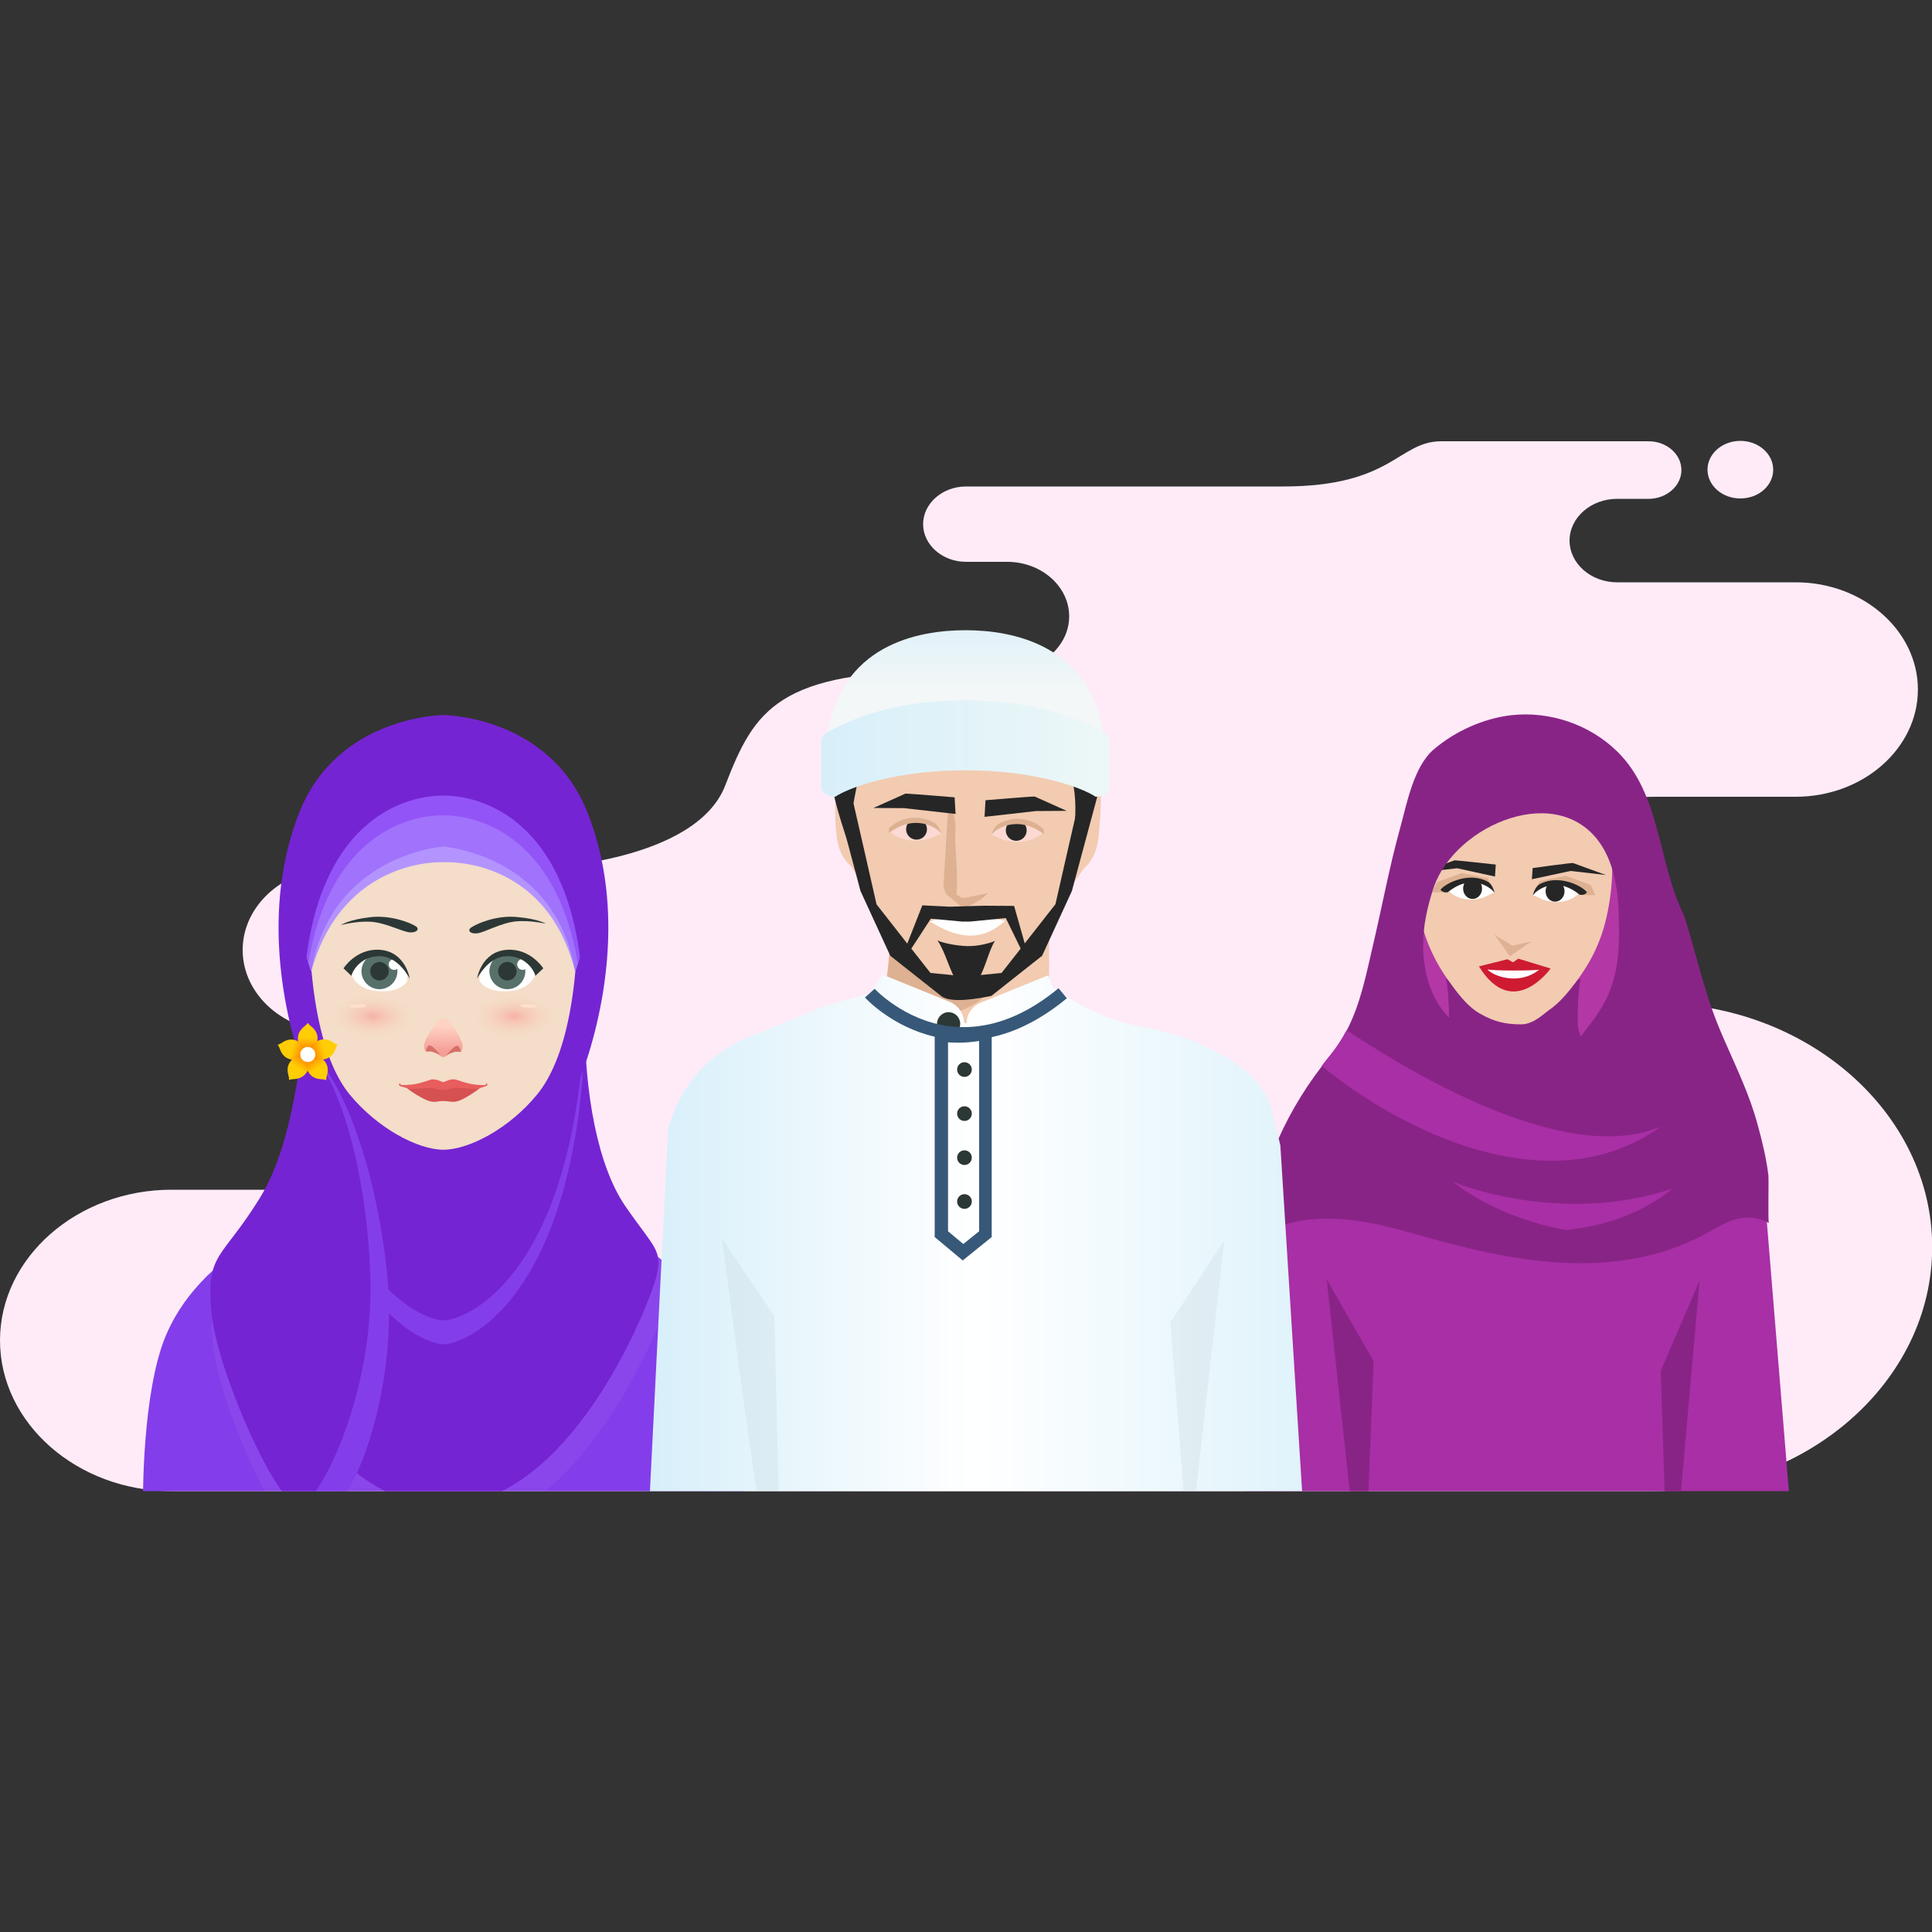 <?xml version="1.0" encoding="utf-8"?>
<!-- Generator: Adobe Illustrator 22.0.0, SVG Export Plug-In . SVG Version: 6.00 Build 0)  -->
<svg version="1.1" id="Layer_1" xmlns="http://www.w3.org/2000/svg" xmlns:xlink="http://www.w3.org/1999/xlink" x="0px" y="0px"
	 viewBox="0 0 1000 1000" style="enable-background:new 0 0 1000 1000;" xml:space="preserve">
<rect x="0" y="0" width="1000" height="1000" fill="#333333" stroke="none"/>
<style type="text/css">
	.st0{fill-rule:evenodd;clip-rule:evenodd;fill:#FFEBF8;}
	.st1{clip-path:url(#SVGID_2_);}
	.st2{fill:#B337A5;}
	.st3{fill:#892487;}
	.st4{fill:#F2CBB1;}
	.st5{fill:#262626;}
	.st6{fill:#A82FA5;}
	.st7{fill:#DDB192;}
	.st8{fill:#FFFFFF;}
	.st9{fill:#CE1B31;}
	.st10{fill:#843DEA;}
	.st11{opacity:5.000000e-02;fill:#FFFFFF;enable-background:new    ;}
	.st12{fill:#7524D3;}
	.st13{fill:#F4DDC9;}
	.st14{opacity:0.5;fill:url(#SVGID_3_);enable-background:new    ;}
	.st15{fill:#FFE0CC;}
	.st16{opacity:0.5;fill:url(#SVGID_4_);enable-background:new    ;}
	.st17{fill:url(#SVGID_5_);}
	.st18{fill:#D67069;}
	.st19{fill:#58706A;}
	.st20{fill:#2C3836;}
	.st21{fill:#D65151;}
	.st22{fill:#E85D5D;}
	.st23{fill:#B394FF;}
	.st24{fill:#A172FC;}
	.st25{fill:#9354F7;}
	.st26{fill:url(#SVGID_6_);}
	.st27{fill:url(#SVGID_7_);}
	.st28{fill:url(#SVGID_8_);}
	.st29{fill:url(#SVGID_9_);}
	.st30{fill:url(#SVGID_10_);}
	.st31{fill:url(#SVGID_11_);}
	.st32{opacity:0.25;fill:#C3D2D9;enable-background:new    ;}
	.st33{fill:#FCD9D2;}
	.st34{fill:#375878;}
	.st35{fill:url(#SVGID_12_);}
	.st36{fill:url(#SVGID_13_);}
</style>
<g>
	<path class="st0" d="M179.6,615.8H91.1h-2.3C40,615.8,0,650.9,0,693.8l0,0c0,42.9,40,78,88.8,78h259.3h44.7h463.5
		c79.1,0,143.8-56.8,143.8-126.3l0,0c0-69.5-64.7-126.3-143.8-126.3h0c-33.4,0-60.8-24-60.8-53.4l0,0c0-29.4,27.4-53.4,60.8-53.4
		h73.2c34.8,0,63.2-25,63.2-55.5l0,0c0-30.5-28.4-55.5-63.2-55.5h-92.5c-13.5,0-24.6-9.7-24.6-21.6l0,0c0-11.9,11.1-21.6,24.6-21.6
		h16.3c9.3,0,17-6.7,17-14.9v0c0-8.2-7.6-14.9-17-14.9H792c0,0-23.4,0-45.9,0c-22.5,0-25.1,23.4-82,23.4c-88,0-76,0-164.1,0
		c-12.2,0-22.2,8.8-22.2,19.5v0c0,10.7,10,19.5,22.2,19.5h21.3c17.7,0,32.1,12.7,32.1,28.2v0c0,15.5-14.5,28.2-32.1,28.2h-32
		c-86.5,0-98.7,19.9-113.9,59.3c-15.2,39.5-93.8,42.7-93.8,42.7H174c-26.6,0-48.4,19.1-48.4,42.5v0c0,23.4,21.8,42.5,48.4,42.5h5.5
		c25.6,0,46.5,18.4,46.5,40.9l0,0C226.1,597.4,205.2,615.8,179.6,615.8L179.6,615.8z M900.8,258c-9.4,0-17-6.7-17-14.9
		c0-8.2,7.6-14.9,17-14.9c9.4,0,17,6.7,17,14.9C917.8,251.4,910.2,258,900.8,258z"/>
	<g>
		<g>
			<g>
				<g>
					<defs>
						<rect id="SVGID_1_" y="271.8" width="1000" height="500"/>
					</defs>
					<clipPath id="SVGID_2_">
						<use xlink:href="#SVGID_1_"  style="overflow:visible;"/>
					</clipPath>
					<g class="st1">
						<g id="_x31_1_1_">
							<path class="st2" d="M726.1,435c-1.5,3.6-2.7,7.3-2.7,10.6c0.1,7.1,4.5,15.7,6.4,22.6c5.2,19,10.9,38.8,7.3,58.7
								c-1.9,10.5-6.4,20.7-6.1,31.5c0.6,31.1,48.5,25.6,69.9,27.7c18.8,1.9,37.6,3.8,56.3,5.6c-0.1-5.7-0.3-11.3-0.4-17
								c-0.8-29.1-5.2-58.2-6-87.4c-0.4-13.9-2.1-28.6-0.4-42.4c2.1-17.5-4.7-34-19.6-43.3c-14.4-8.9-32.4-11.1-48.9-7.6
								c-13.1,2.7-25.3,8.8-36.1,16.6C735.8,417.8,731.1,423.3,726.1,435z"/>
							<path class="st3" d="M816.9,532.6c-0.8-3,0.2-25.7,1.5-25.7l-35.1,2.2l-35.1-2.2c1.3,0,2.4,22.7,1.5,25.7
								c-2.6,9.5-8.2,15.4-17.1,18.9c6.7,6.1,12.7,12.9,18,20.2c4.9,6.7,9.5,14.2,16.7,18.4c6.9,4,15.2,4.3,23.1,3.6
								c5.1-0.5,10.2-1.5,14.8-3.6c13.1-6.1,29-14.9,35-28c3.6-7.8-11.4-11.9-15.7-15.8C820.7,542.8,818.3,537.6,816.9,532.6z"/>
							<path class="st4" d="M833.7,462.1c1-8.5,1.1-17.3,0.1-26.3c-0.8-7.1-0.6-14.3-2.7-21.2c-1.9-6.2-5.7-12.3-8.6-18.1
								c-4.1-8.1-7.5-9.5-17.1-10.5c-5.4-0.6-10.9-1-16.3-0.6c-2.2,0.1-4.3,0.4-6.5,0.8c-2.1-0.4-4.3-0.7-6.5-0.8
								c-16.8-1.1-32.5,11.3-39.6,26.1c-8.4,17.7-7.5,38.4-3.2,57.1c3.2,14.1,7.3,26.1,15.9,38.2c4.4,6.1,9.7,13.8,16.9,17.9
								c7.2,4.1,13,5.5,21.2,5.5c6.5,0,11.7-5.5,14.5-7.4c5.4-3.7,9.8-9.1,13.9-14.5C827,493.2,831.5,479.8,833.7,462.1z"/>
							<path class="st5" d="M793.3,449.3l-0.4,5.8l20-4.3l18.3,2.1l-17-6.2C813.6,446.5,793.3,449.3,793.3,449.3z"/>
							<path class="st5" d="M774.2,447.5l-0.4,6.2l-19.6-4.3l-18.3,2.1l17-6.2C753.4,445.2,774.2,447.5,774.2,447.5z"/>
							<path class="st6" d="M884.8,781.8l41.3-7.8L911,589.5c-0.2-2.1-1.5-4-3.4-4.9l0,0c-10.2-4.8-20.4-9.6-30.7-14.4
								c-5.7-2.6-11.5-5.2-17.2-7.7c-0.5-0.2-17.8-8.8-25.7-12.6c-2.3-1.1-3.8-1.8-3.9-1.8c-0.2,1.2-1.8,2.9-4.6,4.8
								c-1.9,1.3-4.3,2.8-7.1,4.2c-2.3,1.2-4.9,2.3-7.8,3.4c-2.9,1.2-6.1,2.1-9.4,3c-2.7,0.7-5.5,1.3-8.4,1.7
								c-1.6,0.3-3.3,0.4-5,0.6c-1.3,0.1-2.7,0.2-4.1,0.2c-1.5,0-3,0-4.4,0c-1.8,0-3.5-0.1-5.1-0.3c-3.2-0.2-6.1-0.6-8.7-1.1
								c-3.5-0.7-6.7-1.5-9.4-2.5c-3-1.1-5.6-2.3-7.8-3.5c-2.7-1.5-5-2.9-7-4.3c-2.8-1.8-5.1-3.5-7.4-4.4l0,0
								c-0.3-0.2-0.6-0.3-1-0.4c-4.3,2-8.8,5.5-59.6,29.8c-8.7,4.2-14.7,12.5-15.8,22.1L637,769.7l47.2,12.1H884.8z"/>
							<polygon class="st3" points="869.2,781.8 879.7,662.8 859.6,709.6 861.9,781.8 							"/>
							<polygon class="st3" points="707.9,781.8 711,704.6 686.7,662.2 699.7,781.8 							"/>
							<path class="st3" d="M738,474.8c1-5.3,2.4-10.5,4.1-15.5c11.1-32.6,65.7-55.9,87.3-21c5.5,9,7.7,20.3,8.3,30.9
								c0.7,17.3,1.1,34.1-7.3,49.8c-5.4,10.1-13.8,18.2-19.3,28c-1.2,2.2-1.3,4.6-3.9,5.2c-1.9,0.4-7.6-2.8-9.6-3.5
								c-6-2.1-12-4.3-18-6.4c-8.7-3.1-17.4-6.2-24.9-11.6C737.5,518.2,734.3,494.2,738,474.8z M915.3,608.2
								c-1.1-9-3.3-17.9-5.7-26.6c-4-14.7-10.4-28-16.4-41.7c-1.3-3.1-2.7-6.1-3.9-9.2c-7.5-18.3-11.6-38.2-17.7-57
								c-13.5-27-11.9-62.5-34.4-84.6c-14.3-14.1-35.1-21.2-55.1-18.9c-14.4,1.7-29,8.3-40,17.7c-10.5,9-13.9,28.1-17.5,41.1
								c-5.4,19.5-9.1,39.5-13.7,59.2c-3.8,16.2-6.6,31.3-13.9,45.3c-2.4,4.5-5.2,9-8.8,13.3c-1.4,1.7-2.8,3.4-4.1,5.2
								c-20.3,26.4-34,58.6-36.3,91.9c0.3-4.3,15.5-9.6,18.7-10.5c7.4-2.1,15.3-2.8,23-2.6c17.8,0.4,35.1,5.7,52.2,10.5
								c22.8,6.3,46,11.5,69.6,12.4s47.7-2.8,68.7-13.6c11.8-6.1,21.6-14.3,35.6-7.1C915,632.5,915.6,610.8,915.3,608.2z"/>
							<g>
								<path class="st7" d="M793.4,463.4l3.6-7.4l13.3-2.7l13,4.7l2.4,5.3h-5.3l-5.6-4.7l-9.2-1.2
									C805.6,457.4,797,457.8,793.4,463.4z"/>
								<g>
									<path class="st8" d="M816.9,460.9l-6.4-2.9l-9.2-0.6c0,0-7.8,4.8-7.3,4.6l-0.5,1.3c0,0,1.9,0.6,4.9,2.3
										c12,4.2,18.7-3,18.7-3L816.9,460.9z"/>
									<path class="st5" d="M809.8,461.3c0,3-2.2,5.4-4.9,5.4s-4.9-2.4-4.9-5.4s2.2-5.4,4.9-5.4S809.8,458.3,809.8,461.3z"/>
									<path class="st5" d="M821.4,461.8c-2.9-3.6-15.1-9.5-24.7-4c-2.4,1.5-3.3,5.6-3.3,5.6l1.4-1.5c0,0,9.8-9.4,22.8,1.2
										C820,463.6,821.1,462.3,821.4,461.8z"/>
								</g>
							</g>
							<g>
								<path class="st7" d="M773.6,462l-3.6-7.4l-13.3-2.7l-13,4.7l-2.4,5.3h5.3l5.6-4.7l9.2-1.2
									C761.5,456.1,770.1,456.4,773.6,462z"/>
								<g>
									<path class="st8" d="M750.1,459.6l6.4-2.9l9.2-0.6c0,0,7.8,4.8,7.3,4.6l0.5,1.3c0,0-1.9,0.6-4.9,2.3c-12,4.2-18.7-3-18.7-3
										L750.1,459.6z"/>
									<path class="st5" d="M757.3,459.9c0,3,2.2,5.4,4.9,5.4s4.9-2.4,4.9-5.4s-2.2-5.4-4.9-5.4
										C759.4,454.6,757.3,457,757.3,459.9z"/>
									<path class="st5" d="M745.6,460.5c2.9-3.6,15.1-9.5,24.7-4c2.4,1.5,3.3,5.6,3.3,5.6l-1.4-1.5c0,0-9.8-9.4-22.8,1.2
										C747.1,462.3,746,461,745.6,460.5z"/>
								</g>
							</g>
							<polygon class="st7" points="773.5,483.8 782.8,489.5 792.6,487.3 781.5,494.9 							"/>
							<path class="st9" d="M765.5,500.2l14.8-3.7l2.8,1.6l2.8-1.9l16.7,5.1C802.5,501.4,783.1,528.7,765.5,500.2z"/>
							<path class="st8" d="M769.9,501.8c3.5,0.7,23,0.7,26.8,0.1C786.2,510.3,772.9,505.2,769.9,501.8z"/>
							<path class="st6" d="M859.6,583.1c-56.9,41-134.2,2.5-175.5-31.4c1.3-1.7,2.7-3.5,4.1-5.2c3.5-4.3,6.4-8.7,8.8-13.3
								C737.1,559.9,813.1,603,859.6,583.1z"/>
							<path class="st6" d="M865.7,615.2c-9.3,7.7-20.4,13.3-31.9,16.8c-7.1,2.2-14.9,3.7-23,4.7c-23.2-4.1-44.9-13.9-58.7-25
								C754.4,612.6,807.8,634.5,865.7,615.2z"/>
						</g>
						<g>
							<path class="st10" d="M375.6,697.3c-10.6-32.2-39-49.4-39-49.4h-107h-107c0,0-28.4,17.2-39,49.4S74,781.8,74,781.8h311.2
								C385.1,781.8,386.2,729.6,375.6,697.3z"/>
							<path class="st11" d="M348.8,664.5c0.6-2.3,0.9-4.3,1-6c-7.4-6.9-13.3-10.5-13.3-10.5h-107h-107c0,0-5.9,3.6-13.2,10.4
								c0.1,1.8,0.5,3.8,1,6.1c0.3,1.2,0.9,3.2,1.8,5.8c-2.4,5.7-3,12.4-2,24.8c1.9,22,19,64.9,32.5,86.8H168
								c2.1-3.5,4.2-7.7,6.3-12.3c5.2,4.7,10.8,8.8,16.6,12.3h77.6C317,752.5,346,676.3,348.8,664.5z"/>
							<path class="st12" d="M323.8,624.5c-14.7-21.3-21.2-59.3-21.2-97.3h-73h-73c0,38-6.4,76-21.2,97.3
								c-14.7,21.3-19.2,22.5-16,36c3.3,13.5,43.8,118.8,110.2,118.8c66.3,0,106.9-105.2,110.2-118.8S338.5,645.8,323.8,624.5z"/>
							<path class="st10" d="M229.6,391.1L229.6,391.1L229.6,391.1c-0.1,0-0.1,0-0.1,0l0,0c-44.6,0.1-83.1,73.1-70.6,179.3
								c12.5,105.8,60.1,125.2,70.6,125.4l0,0c0,0,0,0,0.1,0h0.1c10.5-0.1,58.1-19.5,70.6-125.4
								C312.7,464.2,274.2,391.2,229.6,391.1z"/>
							<path class="st12" d="M229.6,391.1L229.6,391.1L229.6,391.1c-0.1,0-0.1,0-0.1,0l0,0c-44.6,0.1-83.1,61.4-70.6,167.5
								c12.5,105.9,60.1,124.7,70.6,124.8l0,0c0,0,0,0,0.1,0c0,0,0,0,0.1,0l0,0c10.5-0.1,58.1-19,70.6-124.8
								C312.7,452.5,274.2,391.2,229.6,391.1z"/>
							<path class="st13" d="M298.8,456.1c-1.9-55.7-47-68-69.3-68s-67.4,12.3-69.3,68s6.3,92.6,20.7,110.3
								c14.5,17.7,35.5,28.7,48.6,28.7s34.1-10.9,48.6-28.7C292.6,548.6,300.8,511.8,298.8,456.1z"/>
							<g>
								<g>
									
										<radialGradient id="SVGID_3_" cx="-3019.993" cy="452.249" r="20.492" gradientTransform="matrix(1 -4.700000e-03 -6.919671e-04 -0.523 3286.508 748.295)" gradientUnits="userSpaceOnUse">
										<stop  offset="0" style="stop-color:#FA8787"/>
										<stop  offset="1" style="stop-color:#FACDAB;stop-opacity:0"/>
									</radialGradient>
									<path class="st14" d="M286.4,526.1c0,9.4-9.2,17.1-20.5,17.1c-11.3,0.1-20.5-7.5-20.5-16.9c0-9.4,9.2-17.1,20.5-17.1
										C277.2,509.1,286.4,516.7,286.4,526.1z"/>
									<path class="st15" d="M278.1,520.9c0,0.5-2,0.8-4.4,0.7s-4.4-0.6-4.3-1.1c0-0.5,2-0.8,4.4-0.7S278.2,520.4,278.1,520.9z"/>
								</g>
								<g>
									
										<radialGradient id="SVGID_4_" cx="-2304.242" cy="448.2" r="20.492" gradientTransform="matrix(-1 -4.700000e-03 6.919671e-04 -0.523 -2111.682 749.543)" gradientUnits="userSpaceOnUse">
										<stop  offset="0" style="stop-color:#FA8787"/>
										<stop  offset="1" style="stop-color:#FACDAB;stop-opacity:0"/>
									</radialGradient>
									<path class="st16" d="M172.6,526.1c0,9.4,9.2,17.1,20.5,17.1c11.3,0.1,20.5-7.5,20.5-16.9c0-9.4-9.2-17.1-20.5-17.1
										C181.8,509.1,172.6,516.7,172.6,526.1z"/>
									<path class="st15" d="M180.9,520.9c0,0.5,2,0.8,4.4,0.7s4.4-0.6,4.3-1.1c0-0.5-2-0.8-4.4-0.7S180.8,520.4,180.9,520.9z"/>
								</g>
							</g>
							<g>
								
									<linearGradient id="SVGID_5_" gradientUnits="userSpaceOnUse" x1="265.617" y1="498.113" x2="265.617" y2="485.305" gradientTransform="matrix(1 8.700000e-03 8.700000e-03 -1 -40.376 1027.046)">
									<stop  offset="0" style="stop-color:#FFD2C4"/>
									<stop  offset="1" style="stop-color:#F59E98"/>
								</linearGradient>
								<path class="st17" d="M238.5,538.1c-1.7-3.2-5.2-10.8-8.9-10.9c-3.7,0-7.3,7.6-9.1,10.7c-1.7,3.1-0.7,6.3,0,6.4
									c0.7,0.1,2.2-1.8,4.9,0.2s2.8,2.6,4.1,2.6c1.2,0,1.4-0.6,4.1-2.5c2.7-1.9,4.2,0,4.9-0.1
									C239.1,544.3,240.2,541.2,238.5,538.1z"/>
								<g>
									<path class="st18" d="M230.9,546.3c0,0,4.1-5.1,5.7-5c1.6,0.1,1.8,3.1,1.8,3.2c-0.1,0.1-1.2-0.2-2.6-0.1
										C234.4,544.5,230.9,546.3,230.9,546.3z"/>
									<path class="st18" d="M228,546.2c0,0-4-5.1-5.6-5.1c-1.6,0.1-1.9,3-1.8,3.2c0.1,0.1,1.2-0.2,2.6,0
										C224.5,544.5,228,546.2,228,546.2z"/>
								</g>
							</g>
							<g>
								<path class="st8" d="M254.5,496c-3.5,1.8-7.1,8.4-6.2,11.9c2.1,3.3,7.3,6,16.3,5c9.1-1.1,12.3-6.7,13.1-10.4
									C273,495.2,265.5,490.5,254.5,496z"/>
								<path class="st19" d="M271.9,502.7c0,5.1-4.2,9.3-9.3,9.3c-5.1,0-9.3-4.2-9.3-9.3c0-5.1,4.2-9.3,9.3-9.3
									C267.7,493.5,271.9,497.6,271.9,502.7z"/>
								<path class="st8" d="M273.3,499.2c0,1.5-1.2,2.8-2.8,2.8c-1.5,0-2.8-1.2-2.8-2.8c0-1.5,1.2-2.8,2.8-2.8
									C272.1,496.5,273.3,497.7,273.3,499.2z"/>
								<path class="st20" d="M267.4,502.7c0,2.6-2.1,4.8-4.8,4.8s-4.8-2.1-4.8-4.8c0-2.6,2.1-4.8,4.8-4.8S267.4,500.1,267.4,502.7z
									"/>
								<path class="st20" d="M246.9,506.6c0,0,5.7-11.7,15.7-11.7c10.1,0,14.3,8.4,14.5,10.2l4.1-3.9c0,0-6.5-10.3-18.6-9.6
									C249,492.4,246.9,506.6,246.9,506.6z"/>
								<path class="st20" d="M243.7,480.2c3.3-2.3,13.2-6.4,23.2-5.6c11.6,0.9,15.6,3.5,15.6,3.5s-8.2-1.9-15.5-1.2
									c-7.8,0.8-16.1,5.7-20,6.2C243.2,483.5,241.9,481.5,243.7,480.2z"/>
								<path class="st8" d="M204.5,496c3.5,1.8,7.1,8.4,6.2,11.9c-2.1,3.3-7.3,6-16.3,5c-9.1-1.1-12.3-6.7-13.1-10.4
									C186,495.2,193.5,490.5,204.5,496z"/>
								<path class="st19" d="M187.1,502.7c0,5.1,4.2,9.3,9.3,9.3s9.3-4.2,9.3-9.3c0-5.1-4.2-9.3-9.3-9.3
									C191.3,493.5,187.1,497.6,187.1,502.7z"/>
								<path class="st8" d="M201.2,499.2c0,1.5,1.2,2.8,2.8,2.8c1.5,0,2.8-1.2,2.8-2.8c0-1.5-1.2-2.8-2.8-2.8
									C202.4,496.5,201.2,497.7,201.2,499.2z"/>
								<path class="st20" d="M191.6,502.7c0,2.6,2.1,4.8,4.8,4.8c2.6,0,4.8-2.1,4.8-4.8c0-2.6-2.1-4.8-4.8-4.8
									C193.8,498,191.6,500.1,191.6,502.7z"/>
								<path class="st20" d="M212.1,506.6c0,0-5.7-11.7-15.7-11.7c-10.1,0-14.3,8.4-14.5,10.2l-4.1-3.9c0,0,6.5-10.3,18.6-9.6
									C210,492.4,212.1,506.6,212.1,506.6z"/>
								<path class="st20" d="M215.3,479.5c-3.3-2.2-13.5-5.9-23.4-4.8c-11.6,1.3-15.4,4.1-15.4,4.1s8.2-2.2,15.4-1.7
									c7.9,0.5,16.3,5.2,20.2,5.5C215.9,482.8,217.2,480.8,215.3,479.5z"/>
							</g>
							<path class="st21" d="M229.5,562.8c-5,0-19.7-0.4-19.7-0.4c1.6,1.9,9.2,6.6,12.3,7.5c3.1,0.9,4.2,0,7.4,0s4.6,0.9,7.6,0
								c3.1-0.9,10.4-5.6,12.1-7.5C249.2,562.5,234.5,562.8,229.5,562.8z"/>
							<path class="st22" d="M251.3,560.6c0,0,0.3,0.2,0.3,0.6c0,0.4-0.8,0.7-5.5,0.2s-9.7-2.6-10.6-2.7c-0.9-0.2-2.8,0.1-3.6,0.5
								c-0.8,0.4-2.4,0.9-2.5,0.9c0,0-1.6-0.5-2.5-0.9c-0.8-0.4-2.7-0.6-3.6-0.5c-0.9,0.2-5.9,2.3-10.6,2.7
								c-4.7,0.5-5.5,0.1-5.5-0.2c0-0.4,0.3-0.6,0.3-0.6s-1.1,0.3-1,0.8s0.5,0.8,1.4,1s3.6,1.4,6.7,1.2c3.1-0.3,8.6-0.5,9.5-0.5
								c0.9,0.1,2.5,1.1,5.3,1.1l0,0c2.7,0,4.3-1,5.3-1.1c0.9-0.1,6.4,0.2,9.5,0.5s5.8-1,6.7-1.2s1.3-0.5,1.4-1
								C252.4,560.9,251.3,560.6,251.3,560.6z"/>
							<path class="st23" d="M302.4,447.9c-5.7-27.9-38-53.2-72.9-53.5l0,0c-0.1,0-0.2,0-0.4,0c-0.1,0-0.2,0-0.4,0l0,0
								c-34.9,0.3-66.5,25.6-72.2,53.5c-5.7,28.1,4.6,54.9,4.6,54.9c16.6-59.5,68.3-56.5,68.3-56.5s53-3.7,68.3,56.5
								C297.8,502.7,308.1,476,302.4,447.9z"/>
							<path class="st24" d="M302.4,447.9c-5.7-27.9-38-53.2-72.9-53.5l0,0c-0.1,0-0.2,0-0.4,0c-0.1,0-0.2,0-0.4,0l0,0
								c-34.9,0.3-66.5,25.6-72.2,53.5c-5.7,28.1,4.6,54.9,4.6,54.9c10.3-60.6,68.3-64.6,68.3-64.6s58,4,68.3,64.6
								C297.8,502.7,308.1,476,302.4,447.9z"/>
							<path class="st25" d="M302.4,447.9c-5.7-27.9-38-53.2-72.9-53.5l0,0c-0.1,0-0.2,0-0.4,0c-0.1,0-0.2,0-0.4,0l0,0
								c-34.9,0.3-66.5,25.6-72.2,53.5c-4.3,21.2,0.5,41.6,3.1,50.3c10.6-62.2,47.8-76.2,69.6-76.2h0.2c21.8,0,59.2,14.1,69.7,76.6
								C301.8,490,306.8,469.4,302.4,447.9z"/>
							<path class="st12" d="M304.1,420.6c-19.8-50.2-74.6-50.5-74.6-50.5v0.7v-0.7c0,0-54.8,0.3-74.6,50.5
								c-19.7,49.9-8.5,104.5,3.7,137.4c-12.1-122.5,42.4-146.2,70.7-146.2h0.2c28.4,0,83,23.8,70.7,146.8
								C312.5,525.8,324,470.8,304.1,420.6z"/>
							<path class="st10" d="M158.6,543.2c-4.7-2.7-1.1,45.5-18.5,78.8s-25.5,29.8-20.5,60.3c5,30.4,42.3,99.1,52.9,96.7
								c10.6-2.4,34.2-60.7,27.8-120.5C194,598.7,174,552,158.6,543.2z"/>
							<path class="st12" d="M158.6,543.2c-4.5-3.1-4.5,45.3-24.3,77.2c-19.8,31.9-27.6,27.8-24.9,58.6
								c2.7,30.7,34.8,102,45.6,100.3c10.7-1.6,38.6-58,36.7-118.1C189.8,601.2,173.3,553.2,158.6,543.2z"/>
							<g>
								
									<linearGradient id="SVGID_6_" gradientUnits="userSpaceOnUse" x1="159.278" y1="455.83" x2="159.278" y2="462.94" gradientTransform="matrix(1 0 0 -1 0 1000)">
									<stop  offset="0" style="stop-color:#FF7D03"/>
									<stop  offset="1" style="stop-color:#FFCD03"/>
								</linearGradient>
								<path class="st26" d="M163.8,534.6c-1.4-3-3.4-3.4-4.5-5.2c-1,1.8-3.1,2.2-4.5,5.2s-0.4,7.4,2.7,9.8h1.8h1.8
									C164.2,542,165.1,537.6,163.8,534.6z"/>
								
									<linearGradient id="SVGID_7_" gradientUnits="userSpaceOnUse" x1="934.6" y1="482.578" x2="934.6" y2="489.687" gradientTransform="matrix(0.309 -0.951 -0.951 -0.309 327.887 1583.368)">
									<stop  offset="0" style="stop-color:#FF7D03"/>
									<stop  offset="1" style="stop-color:#FFCD03"/>
								</linearGradient>
								<path class="st27" d="M150,538.1c-3.2,0.4-4.3,2.2-6.3,2.7c1.4,1.5,1.1,3.7,3.5,5.9c2.4,2.2,6.9,2.7,10.1,0.5l0.6-1.7
									l0.6-1.7C157.1,540,153.2,537.7,150,538.1z"/>
								
									<linearGradient id="SVGID_8_" gradientUnits="userSpaceOnUse" x1="1200.698" y1="-247.048" x2="1200.698" y2="-239.938" gradientTransform="matrix(-0.809 -0.588 -0.588 0.809 984.42 1452.699)">
									<stop  offset="0" style="stop-color:#FF7D03"/>
									<stop  offset="1" style="stop-color:#FFCD03"/>
								</linearGradient>
								<path class="st28" d="M149,552.2c-0.6,3.2,0.8,4.8,0.6,6.8c1.9-0.8,3.8,0,6.7-1.6c2.8-1.6,4.7-5.7,3.6-9.5l-1.5-1.1
									l-1.5-1.1C153,546,149.7,549,149,552.2z"/>
								
									<linearGradient id="SVGID_9_" gradientUnits="userSpaceOnUse" x1="588.18" y1="-725.135" x2="588.18" y2="-718.025" gradientTransform="matrix(-0.809 0.588 0.588 0.809 1062.278 788)">
									<stop  offset="0" style="stop-color:#FF7D03"/>
									<stop  offset="1" style="stop-color:#FFCD03"/>
								</linearGradient>
								<path class="st29" d="M162.2,557.5c2.8,1.6,4.8,0.7,6.7,1.6c-0.2-2.1,1.2-3.6,0.6-6.8c-0.6-3.2-4-6.2-7.9-6.3l-1.5,1.1
									l-1.5,1.1C157.6,551.8,159.4,555.9,162.2,557.5z"/>
								
									<linearGradient id="SVGID_10_" gradientUnits="userSpaceOnUse" x1="-55.17" y1="-289.861" x2="-55.17" y2="-282.752" gradientTransform="matrix(0.309 0.951 0.951 -0.309 453.522 508.161)">
									<stop  offset="0" style="stop-color:#FF7D03"/>
									<stop  offset="1" style="stop-color:#FFCD03"/>
								</linearGradient>
								<path class="st30" d="M171.3,546.6c2.4-2.2,2.2-4.3,3.5-5.9c-2-0.4-3.1-2.3-6.3-2.7c-3.2-0.4-7.1,1.9-8.5,5.6l0.6,1.7
									l0.6,1.7C164.4,549.3,168.9,548.8,171.3,546.6z"/>
								<circle class="st8" cx="159.3" cy="545.8" r="3.9"/>
							</g>
						</g>
						<g>
							<g id="_x31_0_3_">
								<path class="st4" d="M433.2,402.4c-0.6,7.3-1.7,18.7-0.1,31.1c0.8,6.3,3.5,11.7,7.3,14.7l13.3,19.8l-14.6-69.9
									C439.1,398.1,434.1,391.7,433.2,402.4z"/>
								<path class="st4" d="M562.4,398.1L547.8,468l13.3-18.6c3.8-3.1,6.5-8.5,7.3-14.7c1.6-12.5,1.7-25,1.1-32.3
									C568.6,391.7,562.4,398.1,562.4,398.1z"/>
								<g>
									<path class="st4" d="M552.4,524.5c-4.7-4.1-7.7-10.1-9.3-15.9c0,0-0.6-36.7,1-36.7l-5,7c-0.7,0-1.5,0.1-2.3,0.1l-2.6,0.2
										c-12.5,0.8-31.6,2-31.6,2l-42.4-2.6c0,0,0.1,0,0.1,0.1c1.4,1.2-0.9,26.5-1.9,30c-3,10.7-6.1,17.5-16.1,21.7
										c-0.3,0.1-0.6,0.2-1,0.4c0.7,0.6,1.4,1.3,2.1,1.9c7.2,6.6,13.8,13.9,19.7,21.6c5.9,7.9,11.4,16.6,20.1,21.5
										c8.3,4.6,18.4,5.1,28,4.2c6.1-0.6,12.3-1.7,17.9-4.3c14.8-6.6,24.3-33.8,31.4-49.8c-0.6-0.8-1.1-1.6-1.5-2.5
										C557,525,554.4,526.3,552.4,524.5z"/>
								</g>
								<g>
									<path class="st7" d="M534.5,478.4c-12.5,0.8-31.6,2-31.6,2l-42.4-2.6c0,0,0.1,0,0.1,0.1c1.4,1.2-0.9,26.5-1.9,30
										c-3,10.7-6.1,17.5-16.1,21.7c-0.3,0.1-0.6,0.2-1,0.4c0.7,0.6,1.4,1.3,2.1,1.9c20.1-2.9,42.2-1.9,60.2-11.9
										c10.1-5.6,16.3-18.5,24.3-26.7c4.7-4.7,8-9.8,11.1-15.1c-0.7,0-1.5,0.1-2.3,0.1L534.5,478.4z"/>
								</g>
								<g>
									<path class="st4" d="M533.2,332.4c-6.9-5.9-65.4-1.3-69.1,1.2c-23.6,15.8-32.6,45.5-29.4,75.6c3.4,31.6,12.4,61.7,28.9,85
										c5.1,7.3,23.4,21.2,23.4,21.2l29.4-0.5c0,0,40.6-38.5,45.6-91C568.1,360.3,564.8,359.5,533.2,332.4z"/>
								</g>
								<path class="st8" d="M520.2,476.6c0,0-20.6-5.3-39,0.3C489.7,482,505.1,490.7,520.2,476.6z"/>
								
									<linearGradient id="SVGID_11_" gradientUnits="userSpaceOnUse" x1="336.1" y1="353.656" x2="674" y2="353.656" gradientTransform="matrix(1 0 0 -1 0 1000)">
									<stop  offset="0" style="stop-color:#D7EFFA"/>
									<stop  offset="0.5" style="stop-color:#FFFFFF"/>
									<stop  offset="1" style="stop-color:#E0F3FB"/>
								</linearGradient>
								<path class="st31" d="M674,772.4l-11.3-179.6l-4.4-17.8c0,0,0,0-0.1-0.1c-6-28.3-53.4-40.3-56.1-41
									c-7.7-2.2-16.4-2.9-26.8-6.6l0,0c-4.2-1.5-8.7-3.4-13.6-5.9c-7.1-3.7-12.8-7.5-16.9-10.5l-2.2-6.1l-35,14.2
									c-4.4,1.8-7.3,6-7.3,10.7l-1.3-0.4c-0.1-4.7-3-8.9-7.3-10.7l-35-14.2l-6.3,9.8l-22.5,6.3L426,521l-2.4,1l0,0l-3.8,1.6
									l-33.1,13.6c-20.4,8.4-35.6,26-40.9,47.5l-9.7,193.1l43.9,10.5l119.8-0.3h3.3v0.2h108.3c0-0.2,0-0.3,0-0.5H628L674,772.4z"
									/>
								<path class="st32" d="M373.7,641.1c0,0,12.6,98.1,20.4,147h9.3l-2.6-106.9L373.7,641.1z"/>
								<polygon class="st32" points="613.9,788.1 617.2,788.1 633.7,642 605.8,684.5 								"/>
								<path class="st7" d="M492.7,418.7l-1.8-3.2l-2.6,43.6c2.2,1.2,4.4,4.2,6.6,5.3c1.1-7.8,0-18.7-0.5-28.8
									C494.3,430.8,495.5,426.2,492.7,418.7z"/>
								<path class="st5" d="M510.1,414.2l-0.5,8.6l26.6-3l15.9-0.1l-16.5-7.4C535,412.1,510.1,414.2,510.1,414.2z"/>
								<path class="st5" d="M494.1,412.7l0.5,8.6l-26.6-3l-15.9-0.1l16.5-7.4C469.2,410.6,494.1,412.7,494.1,412.7z"/>
								<path class="st5" d="M563.2,358.5c-20-18-45-32.3-72.9-27.6c-17.1,2.9-32.5,17.7-47.4,17.8c0.6,2.5,0.7,5.2,0.3,7.9
									c-1.1,7.2-4,13.9-5.8,20.7c0.1,1.6,0.1,3.3-0.1,5c-0.4,3.3-0.9,6.6-1.8,9.8c-1.1,3.8-3.3,7-6.1,9.3l0.3,5.6l0.7-1.6
									c0.2,1,0.4,2.1,0.6,3.3c1.4,6.7,4,16.4,8.9,30.1c-2.4-12.5,9.2-55.6,9.2-55.6l13.1-20.8c0,0,65.5,13,70.9,14
									c0,0,7.6-0.7,11.9,2.2l10.8,29.1c1.3,8.1,1.2,18.3-1.3,31.2c3.1-8.7,5.3-15.8,6.8-21.5v0.1c0,0,0-0.2,0.1-0.6
									c0.7-2.6,7-8.1,8.3-7.7l3-2.1C572.8,406.9,574.1,380.5,563.2,358.5z"/>
								<path class="st7" d="M497.9,464.7c-0.8-0.4-9.5-5.5-9.5-5.5l1.2,3.5l9.4,7.7l8.6-4.8l3.9-3.4
									C511.5,462.2,498.7,465.1,497.9,464.7z"/>
								<g>
									<path class="st33" d="M539.4,429.5l-7.2-2.9l-10.3-0.6c0,0-8.7,4.9-8.2,4.7l-0.6,1.4c0,0,2.1,0.6,5.4,2.3
										c13.4,4.3,20.9-3,20.9-3L539.4,429.5z"/>
									<path class="st5" d="M531.4,429.8c0,3-2.4,5.4-5.4,5.4s-5.4-2.4-5.4-5.4s2.4-5.4,5.4-5.4S531.4,426.8,531.4,429.8z"/>
									<path class="st7" d="M540.4,429.5c-3.3-3.7-12.8-8.8-23.5-3.1c-2.7,1.6-3.7,5.6-3.7,5.6l1.6-1.6c0,0,10.9-9.5,25.4,1.3
										C540.5,431.1,540,430,540.4,429.5z"/>
								</g>
								<g>
									<path class="st33" d="M461,428.9l7.2-2.9l10.3-0.6c0,0,8.7,4.9,8.2,4.7l0.6,1.4c0,0-2.1,0.6-5.4,2.3
										c-13.4,4.3-20.9-3-20.9-3L461,428.9z"/>
									<path class="st5" d="M469,429.2c0,3,2.4,5.4,5.4,5.4s5.4-2.4,5.4-5.4s-2.4-5.4-5.4-5.4S469,426.2,469,429.2z"/>
									<path class="st7" d="M460,428.9c3.3-3.7,12.8-8.8,23.5-3.1c2.7,1.6,3.7,5.6,3.7,5.6l-1.6-1.6c0,0-10.9-9.5-25.4,1.3
										C459.9,430.5,460.4,429.4,460,428.9z"/>
								</g>
								<path class="st5" d="M485.2,486.7c4.2,6,6.4,16.3,10.6,22.3c0.6-0.9,9.3-0.4,10-1.3c3.9-5.1,5.9-15.8,9.2-20.7
									c-2,1-8.7,2.9-14.5,2.7C494.6,489.5,487.1,487.9,485.2,486.7z"/>
								<path class="st5" d="M560.1,407.6c-0.9,3.6-13.8,60.4-13.8,60.4l-15.9,20.3l-5.5-19.4l-15.3-0.1l-18.1,0.5l-14.1-0.7
									l-7.8,19.8l-15.9-20.3c0,0-12.9-56.8-13.8-60.4l-2.7,22.7l8.2,30.8l15.4,33.5l26.3,20.8c5.1,4.1,19.9,1.2,26,0l26.3-20.8
									l15.4-33.5l14-52L560.1,407.6z M518.4,503.6l-18.4,1.8l-18.4-1.8l-9.9-12.6l10.1-15.5l16.1,1.5h4.2l18.5-1.8l7.7,15.8
									L518.4,503.6z"/>
							</g>
							<path class="st20" d="M497,529.9c0,3.3-2.7,6-6,6s-6-2.7-6-6s2.7-6,6-6S497,526.6,497,529.9z"/>
							<path class="st34" d="M552.2,516.7l-4.3-5.2c-11.7,9.7-23.6,15.9-35.5,18.6c-7.2,1.6-14.5,2-21.6,1
								c-23.1-3.2-37.9-19.1-38.1-19.3l-5,4.5c0.6,0.7,14.1,15.2,36.1,20.3v103.7l14.5,12.1l15-12.1V536.8c0.2,0,0.3-0.1,0.5-0.1
								C526.9,533.8,539.7,527,552.2,516.7z M506.8,637.3l-8.2,6.6l-7.9-6.6v-97.8c1.7,0.1,3.4,0.2,5.1,0.2l0,0
								c3.6,0,7.3-0.3,11-0.9V637.3z"/>
							<g>
								<path class="st20" d="M503,553.6c0,2.1-1.7,3.8-3.8,3.8c-2.1,0-3.8-1.7-3.8-3.8c0-2.1,1.7-3.8,3.8-3.8S503,551.5,503,553.6z
									"/>
								<path class="st20" d="M503,576.4c0,2.1-1.7,3.8-3.8,3.8c-2.1,0-3.8-1.7-3.8-3.8c0-2.1,1.7-3.8,3.8-3.8
									C501.3,572.6,503,574.3,503,576.4z"/>
								<path class="st20" d="M503,599.2c0,2.1-1.7,3.8-3.8,3.8c-2.1,0-3.8-1.7-3.8-3.8s1.7-3.8,3.8-3.8
									C501.3,595.4,503,597.1,503,599.2z"/>
								<path class="st20" d="M503,621.9c0,2.1-1.7,3.8-3.8,3.8c-2.1,0-3.8-1.7-3.8-3.8s1.7-3.8,3.8-3.8S503,619.8,503,621.9z"/>
							</g>
							<g>
								
									<linearGradient id="SVGID_12_" gradientUnits="userSpaceOnUse" x1="499.7" y1="691.695" x2="499.7" y2="642.211" gradientTransform="matrix(1 0 0 -1 0 1000)">
									<stop  offset="0" style="stop-color:#D7EFFA"/>
									<stop  offset="1" style="stop-color:#F3F7F7"/>
								</linearGradient>
								<path class="st35" d="M499.7,326.2c-24.3,0-65.4,7.4-71.7,55.9h71.7h71.7C565.1,333.6,524,326.2,499.7,326.2z"/>
								
									<linearGradient id="SVGID_13_" gradientUnits="userSpaceOnUse" x1="573.645" y1="612.556" x2="422.973" y2="612.556" gradientTransform="matrix(1 0 0 -1 0 1000)">
									<stop  offset="0" style="stop-color:#EDF7F7"/>
									<stop  offset="1" style="stop-color:#D7EFFA"/>
								</linearGradient>
								<path class="st36" d="M571.6,379.3c-23.7-13.4-50.1-16.8-71.9-16.8s-48.2,3.3-71.9,16.8c-2.5,1.4-2.8,3.6-2.8,5.7
									s0,20.4,0,22.5s2.5,4.9,7.3,4.9c7.8-5.2,32.4-13.7,67.4-13.7s59.6,8.5,67.4,13.7c4.8,0,7.3-2.8,7.3-4.9s0-20.4,0-22.5
									S574.1,380.7,571.6,379.3z"/>
							</g>
						</g>
					</g>
				</g>
			</g>
		</g>
	</g>
</g>
</svg>
